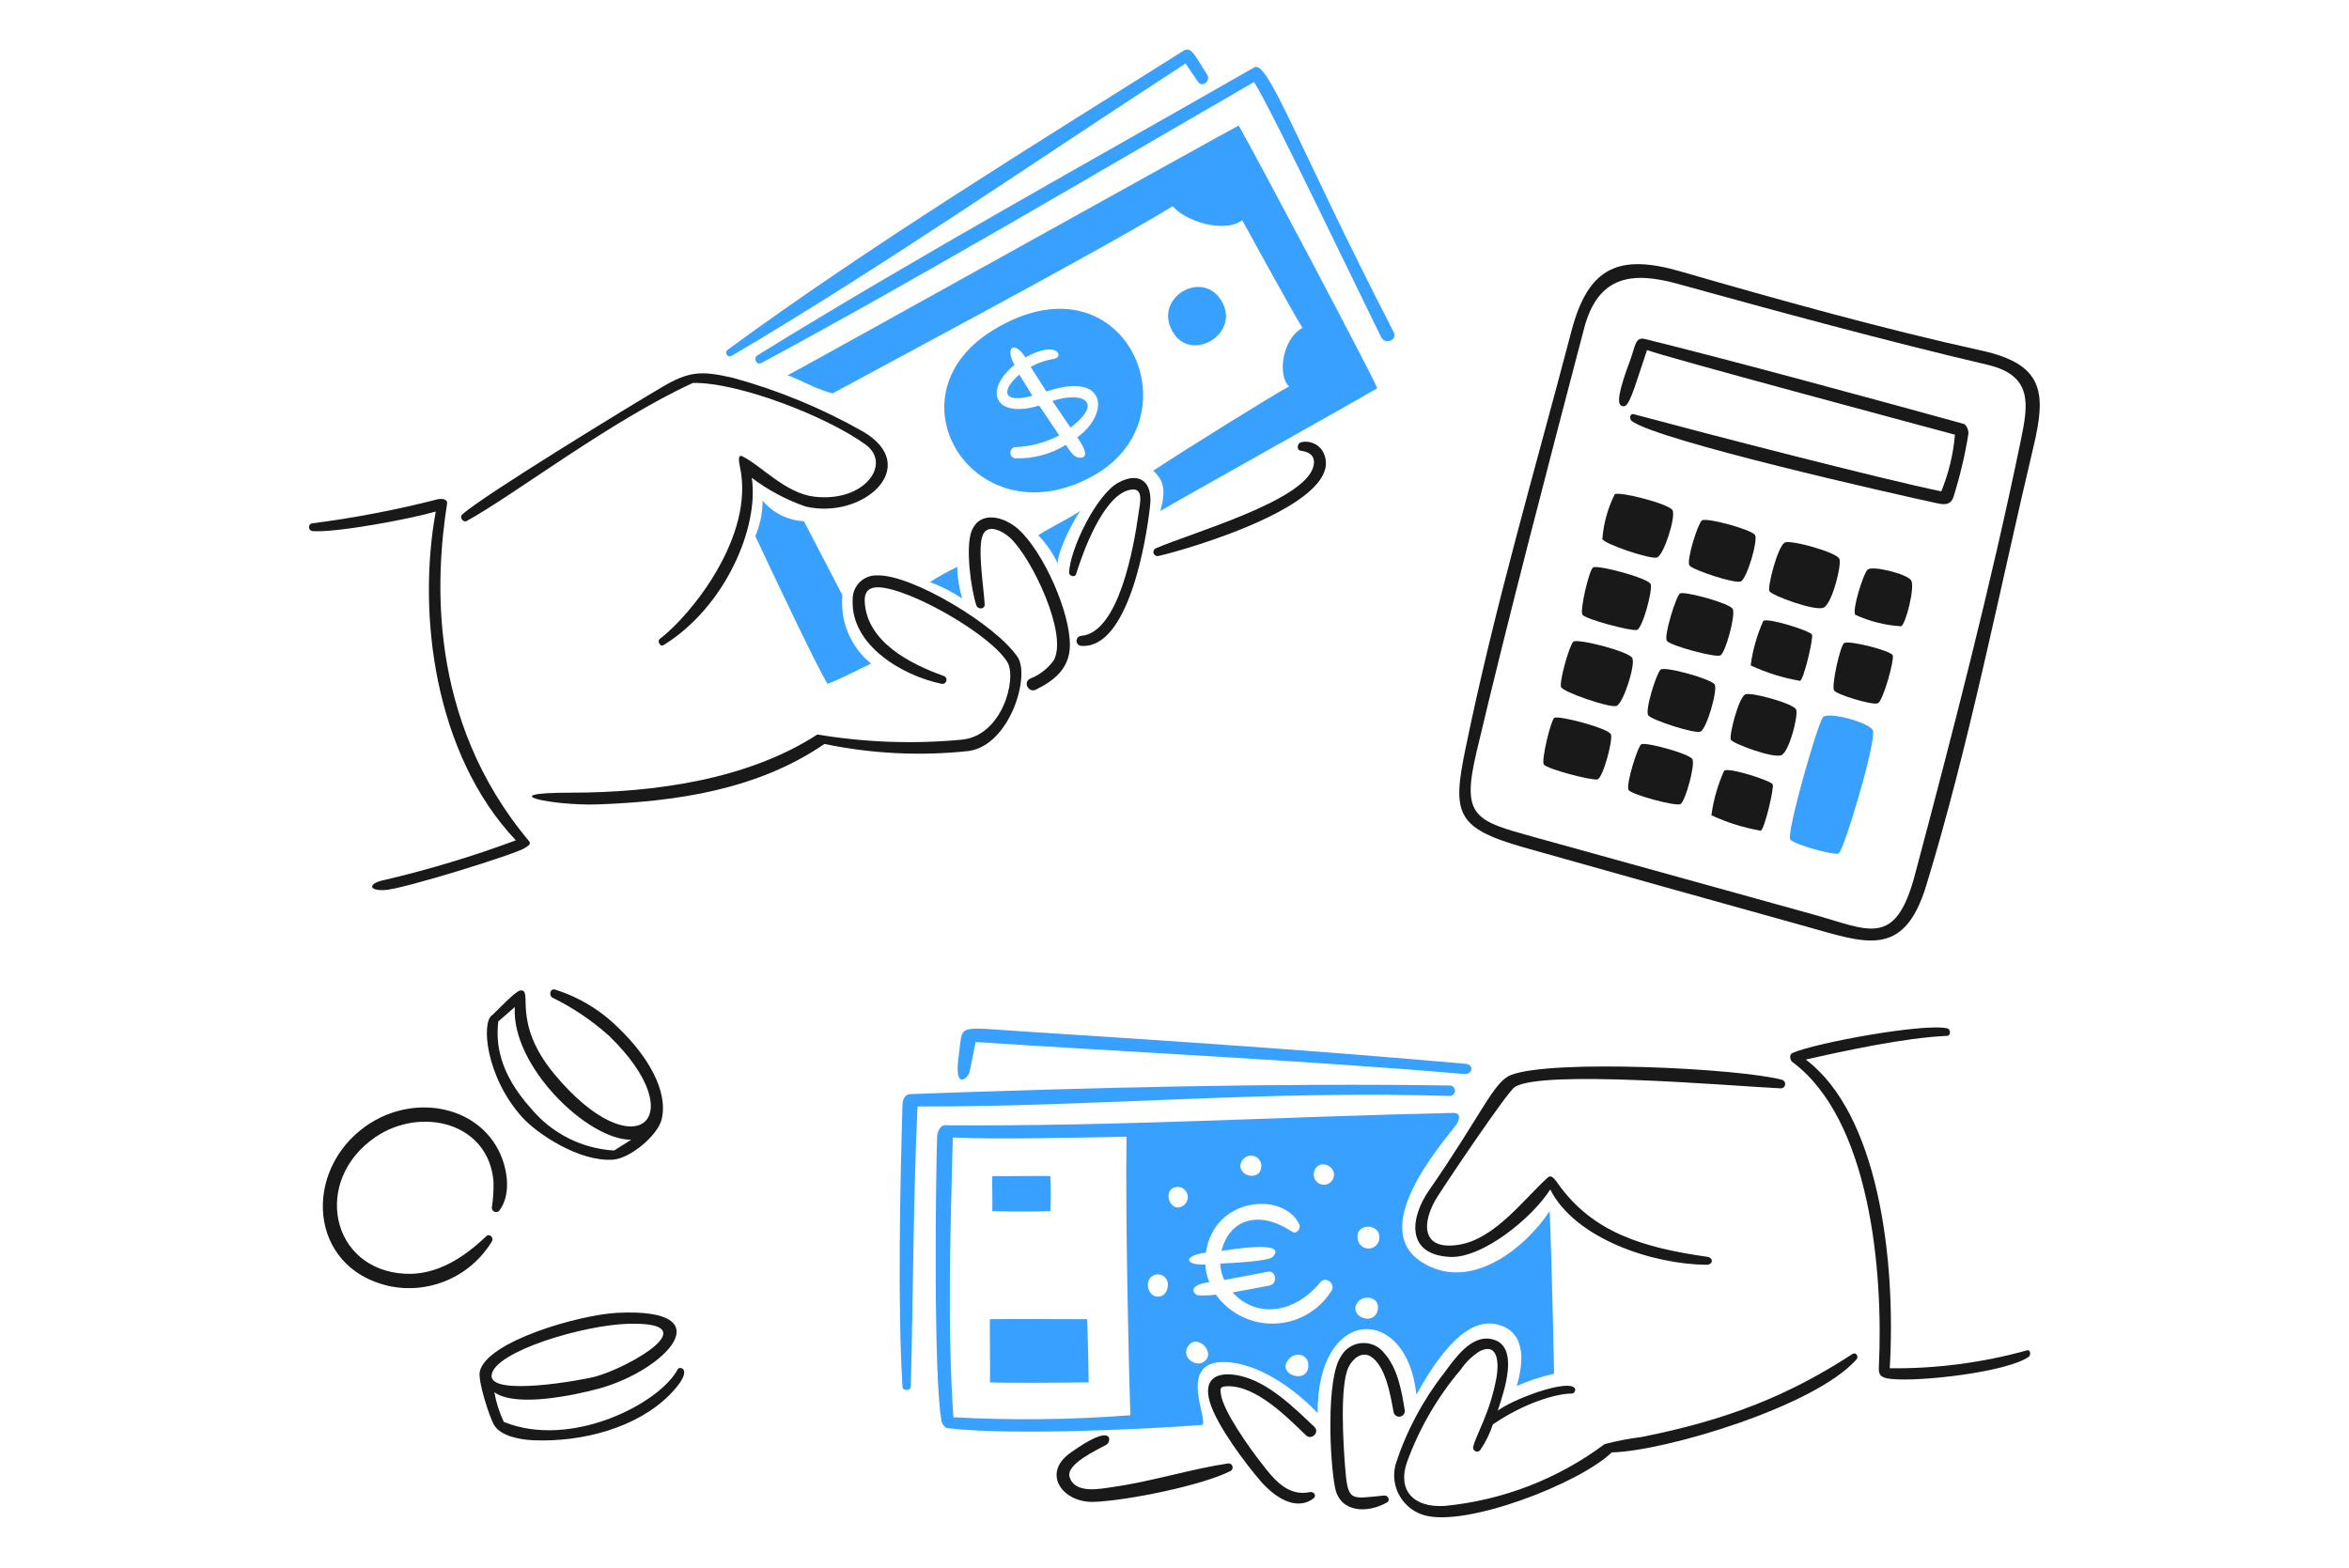 <?xml version="1.0" encoding="UTF-8" standalone="no"?><!DOCTYPE svg PUBLIC "-//W3C//DTD SVG 1.1//EN" "http://www.w3.org/Graphics/SVG/1.1/DTD/svg11.dtd"><svg width="100%" height="100%" viewBox="0 0 2667 1780" version="1.1" xmlns="http://www.w3.org/2000/svg" xmlns:xlink="http://www.w3.org/1999/xlink" xml:space="preserve" xmlns:serif="http://www.serif.com/" style="fill-rule:evenodd;clip-rule:evenodd;stroke-linejoin:round;stroke-miterlimit:2;"><g><path d="M2229.09,481.176c-97.11,-26.809 -269.433,-73.616 -361.268,-96.192c-11.139,-2.805 -11.139,7.784 -16.187,21.799c-3.92,11.387 -15.835,41.156 -12.959,51.321c0.699,1.941 2.55,3.242 4.611,3.242c0.569,-0 1.132,-0.099 1.667,-0.292c6.268,-2.267 14.552,-33.123 25.04,-63.597c15.121,6.521 316.71,87.218 349.59,96.13c-1.843,22.12 -7.075,43.825 -15.514,64.352c-68.098,-14.015 -266.206,-65.273 -349.156,-87.631c-4.282,-1.191 -5.533,5.258 -2.234,7.783c29.632,22.224 298.217,82.933 344.874,92.963c7.002,1.542 17.159,4.347 20.593,-7.505c7.362,-23.411 12.984,-47.335 16.817,-71.577c0.011,-3.229 -1.872,-9.699 -5.874,-10.796Z" style="fill:#191919;fill-rule:nonzero;"/><path d="M2249.48,398.027c-111.537,-24.501 -231.805,-58.121 -341.44,-89.816c-69.153,-20.05 -104.598,-5.962 -123.856,67.727c-41.558,158.587 -87.015,312.268 -120.288,474.148c-15.215,73.761 -11.067,90.053 66.267,112.184c106.187,29.997 212.374,59.746 318.562,89.246c68.449,18.994 112.437,38.299 138.15,-45.544c49.036,-159.996 83.374,-336.532 122.181,-499.954c14.614,-61.443 10.477,-92.62 -59.576,-107.991Zm44.909,102.009c-33.955,164.705 -77.065,330.776 -120.215,493.225c-22.289,84.132 -52.542,62.53 -115.841,45.006c-105.36,-29.211 -210.723,-58.421 -316.09,-87.632c-68.087,-18.797 -83.364,-22.938 -65.708,-97.247c35.031,-148.568 83.229,-332.609 122.046,-480.608c16.042,-61.07 56.048,-64.362 106.48,-50.409c115.727,31.974 234.536,64.363 351.184,91.772c52.418,12.276 46.491,45.368 38.144,85.893Z" style="fill:#191919;fill-rule:nonzero;"/><path d="M585.674,954.206c-48.791,18.142 -98.674,33.198 -149.352,45.079c-18.214,3.643 -18.845,12.328 0.486,11.386c21.017,-1.035 148.307,-40.804 158.392,-47.397c3.992,-2.526 8.408,-4.555 5.471,-8.126c-116.647,-138.962 -105.86,-301.473 -93.086,-383.225c0.838,-5.33 -5.958,-5.889 -10.446,-5.041c-47.103,12.086 -94.906,21.254 -143.136,27.451c-1.905,0.561 -3.223,2.323 -3.223,4.31c0,2.225 1.653,4.132 3.854,4.447c26.343,2.07 110.193,-13.529 140.105,-22.223c-21.151,115.889 -1.82,275.181 90.935,373.339Z" style="fill:#191919;fill-rule:nonzero;"/><path d="M996.143,653.365c-0.431,-0.021 -0.862,-0.031 -1.293,-0.031c-14.684,-0 -26.767,12.092 -26.767,26.788c-0,0.428 0.01,0.856 0.03,1.284c-2.172,51.113 56.049,85.747 100.885,95.063c0.335,0.076 0.677,0.114 1.02,0.114c2.547,-0 4.644,-2.098 4.644,-4.648c-0,-2.116 -1.444,-3.977 -3.492,-4.502c-37.555,-13.456 -87.573,-38.703 -89.394,-84.764c-0.424,-12.266 6.372,-15.982 15.515,-15.775c35.724,0.983 128.686,54.332 146.621,85.323c10.788,18.714 -6.092,84.133 -52.821,87.776c-54.392,5.055 -109.209,3.051 -163.087,-5.962c-79.165,51.465 -186.173,66.05 -279.652,66.05c-92.052,-0 -20.686,15.071 30.118,13.322c89.601,-3.106 182.139,-16.831 257.591,-68.638c53.886,11.234 109.202,13.93 163.925,7.991c46.377,-6.593 70.063,-84.878 55.345,-106.708c-24.627,-36.612 -120.392,-93.884 -159.188,-92.683Z" style="fill:#191919;fill-rule:nonzero;"/><path d="M1476.91,502.209c-4.137,1.543 -5.119,8.902 0,9.606c10.933,1.325 17.511,7.008 14.015,18.787c-11.491,38.485 -136.123,73.823 -178.436,91.917c-1.767,0.693 -2.937,2.408 -2.937,4.308c0,2.538 2.087,4.627 4.624,4.627c0.33,-0 0.659,-0.035 0.982,-0.106c31.525,-7.007 219.125,-61.205 186.482,-119.181c-5.22,-8.288 -15.228,-12.318 -24.73,-9.958Z" style="fill:#191919;fill-rule:nonzero;"/><path d="M1214.7,733.709c0.838,-38.143 -30.336,-107.826 -58.955,-133.207c-15.131,-13.321 -42.592,-21.737 -52.469,2.174c-7.427,18.083 -0.848,66.671 5.254,84.764c1.603,4.834 9.66,4.627 9.453,-1.128c-0.837,-17.669 -8.688,-64.776 -1.965,-79.226c6.206,-13.322 23.406,-3.106 30.76,3.581c24.233,22.151 66.195,109.234 49.646,139.097c-6.831,9.499 -16.276,16.808 -27.181,21.033c-7.985,4.275 -1.19,16.406 7.002,12.266c20.727,-10.299 37.896,-23.942 38.455,-49.354Z" style="fill:#191919;fill-rule:nonzero;"/><path d="M529.988,591.528c54.259,-29.8 162.869,-113.581 256.742,-156.693c51.218,-0.984 151.741,37.781 196.153,70.107c29.912,21.737 -1.117,65.905 -58.634,59.001c-32.363,-3.923 -59.896,-35.049 -80.912,-45.545c-2.597,-1.335 -6.206,-2.246 -3.289,11.386c17.438,79.082 -56.049,169.312 -91.018,195.82c-3.103,2.236 0.414,9.254 4.271,7.008c70.818,-43.826 108.653,-134.563 100.244,-190.065c18.504,14.005 39.098,25.005 61.023,32.595c65.357,15.423 133.103,-45.544 65.005,-85.25c-46.347,-26.255 -95.761,-46.67 -147.117,-60.781c-36.769,-8.561 -50.298,-7.37 -80.21,10.092c-32.642,19.066 -206.516,125.247 -227.326,144.986c-3.693,2.919 0.755,9.709 5.068,7.339Z" style="fill:#191919;fill-rule:nonzero;"/><path d="M1221.7,652.175c6.733,-21.976 29.912,-88.408 60.32,-95.778c17.583,-4.275 12.329,14.729 10.508,27.554c-4.975,35.059 -21.792,134.801 -65.222,138.113c-2.856,0.325 -5.038,2.77 -5.038,5.647c-0,2.876 2.182,5.322 5.038,5.646c54.29,4.493 74.469,-121.645 78.534,-159.571c2.865,-26.426 -11.915,-38.764 -36.014,-25.794c-25.144,13.663 -55.128,75.717 -56.038,102.423c0.207,3.933 6.795,5.341 7.912,1.76Z" style="fill:#191919;fill-rule:nonzero;"/><path d="M2301.59,1533.3c-50.787,14.103 -103.309,20.971 -156.012,20.402c7.354,-127.524 -14.015,-289.197 -95.341,-350.547c42.034,-9.523 112.789,-24.946 160.491,-26.913c4.137,0 4.416,-7.504 -0,-8.55c-25.992,-6.034 -149.559,16.345 -175.623,28.052c-4.489,1.956 -2.068,8.684 -0.558,9.802c88.339,65.066 104.101,236.624 98.63,347.794c-0.486,10.175 5.399,11.572 15.059,12.555c32.063,3.219 130.445,-7.784 155.258,-25.308c2.792,-2.453 1.541,-8.25 -1.904,-7.287Z" style="fill:#191919;fill-rule:nonzero;"/><path d="M1393.31,1574.11c32.497,-1.129 68.087,35.058 89.518,55.74c6.205,5.962 15.845,-3.509 9.536,-9.534c-22.982,-21.871 -52.408,-51.04 -84.698,-58.12c-25.082,-5.466 -42.592,2.38 -33.77,30.711c8.192,26.499 40.151,68.979 57.734,89.319c14.005,16.054 39.086,35.048 59.989,18.994c3.372,-2.66 0,-7.712 -3.858,-7.008c-25.919,5.817 -42.033,-15.143 -56.038,-33.371c-12.049,-15.423 -43.006,-58.121 -45.602,-78.037c-1.086,-6.935 -0.279,-8.425 7.189,-8.694Z" style="fill:#191919;fill-rule:nonzero;"/><path d="M2103.41,1537.37c-73.042,47.615 -142.732,75.086 -239.594,94.37c-14.178,1.758 -28.221,4.473 -42.033,8.125c-52.919,39.51 -115.657,63.764 -181.374,70.118c-36.707,2.381 -53.783,-18.725 -42.944,-49.685c13.957,-38.41 34.647,-74.024 61.096,-105.166c5.737,-8.461 13.182,-15.626 21.855,-21.033c21.647,-10.237 21.016,16.272 18.772,29.521c-7.561,41.404 -22.63,63.659 -26.623,79.434c-0.034,0.227 -0.052,0.458 -0.052,0.688c0,2.504 2.059,4.565 4.561,4.565c1.305,-0 2.549,-0.56 3.414,-1.537c6.19,-9.032 11.066,-18.899 14.48,-29.304c34.049,-23.486 71.035,-35.049 89.384,-35.049c4.488,0 7.012,-7.369 -1.676,-8.632c-17.376,-2.443 -65.078,15.526 -82.174,28.041c7.002,-21.593 25.857,-74.31 -7.013,-81.256c-23.737,-4.979 -42.023,22.721 -54.073,38.775c-24.016,30.788 -42.505,65.519 -54.641,102.641c-1.253,4.294 -1.889,8.745 -1.889,13.219c0,20.911 13.892,39.443 33.952,45.295c47.515,14.005 176.419,-35.929 213.136,-71.277c59.338,-1.263 230.068,-51.672 277.832,-105.58c3.03,-3.468 -0.838,-8.602 -4.396,-6.273Z" style="fill:#191919;fill-rule:nonzero;"/><path d="M1556.01,1540.18c17.159,10.103 22.909,44.861 26.198,63.141c0.53,3.082 3.226,5.357 6.351,5.357c3.535,-0 6.444,-2.911 6.444,-6.449c-0,-0.244 -0.014,-0.487 -0.042,-0.73c-3.641,-22.223 -7.85,-47.397 -23.189,-64.849c-5.58,-7.344 -14.286,-11.665 -23.506,-11.665c-10.954,-0 -21.044,6.101 -26.14,15.806c-16.548,25.38 -12.411,119.191 -6.205,149.054c5.812,28.041 36.913,28.89 59.047,16.054c4.003,-2.38 0.569,-8.125 -3.289,-7.711c-39.024,3.644 -41.371,8.208 -44.619,-34.158c-1.758,-22.928 -6.206,-91.089 4.137,-111.791c4.499,-9.181 14.584,-18.083 24.813,-12.059Z" style="fill:#191919;fill-rule:nonzero;"/><path d="M1394.35,1661.73c-43.833,6.655 -84.688,20.122 -130.321,26.705c-14.707,2.071 -43.574,8.488 -49.646,-11.282c-4.489,-14.73 31.939,-30.991 42.034,-36.808c5.254,-2.94 9.526,-27.058 -41.548,9.678c-32.435,23.414 -8.191,56.578 27.047,55.388c37.338,-1.335 122.729,-18.518 155.237,-35.059c1.446,-0.82 2.343,-2.361 2.343,-4.025c0,-2.538 -2.087,-4.627 -4.623,-4.627c-0.175,0 -0.349,0.01 -0.523,0.03Z" style="fill:#191919;fill-rule:nonzero;"/><path d="M1645.68,1427.23c37.751,2.205 95.062,-45.544 114.392,-76.597c28.516,56.092 116.358,85.043 177.516,85.54c7.571,0 8.057,-8.001 0.848,-9.047c-71.945,-10.237 -129.669,-27.14 -169.189,-82.59c-5.172,-7.36 -8.337,-10.724 -11.905,-7.505c-27.326,24.75 -59.617,69.197 -100.037,76.215c-45.043,7.846 -43.223,-26.219 -25.154,-54.55c11.988,-18.922 78.958,-118.55 87.646,-124.305c30.398,-20.05 243.721,-1.397 302.282,1.47c2.654,-0.104 4.782,-2.317 4.782,-4.975c-0,-2.104 -1.332,-3.99 -3.313,-4.693c-47.909,-13.042 -261.231,-23.631 -307.816,-5.6c-20.044,7.701 -32.714,43.671 -93.313,131.158c-21.162,30.504 -26.83,72.56 23.261,75.479Z" style="fill:#191919;fill-rule:nonzero;"/><path d="M629.321,1219.56c-49.532,-59.725 -22.91,-96.885 -38.672,-94.856c-5.958,0.838 -29.912,26.912 -31.949,28.041c-12.329,7.846 -7.416,69.476 33.986,115.682c16.808,18.787 65.161,51.186 103.43,48.371c19.475,-1.46 50.576,-27.41 55.055,-45.628c8.129,-32.895 -17.087,-73.264 -48.405,-103.354c-20.291,-20.438 -45.274,-35.6 -72.762,-44.158c-5.606,-1.48 -7.003,7.008 -2.803,9.171c23.346,11.447 45.008,26.055 64.374,43.412c97.12,94.215 29.022,153.392 -62.254,43.319Zm67.953,86.866c-36.652,-2.156 -70.816,-19.43 -94.296,-47.677c-36.78,-40.866 -40.069,-74.444 -37.235,-98.914l18.772,-16.344c-4.23,66.929 82.847,151.3 132.162,150.669l-19.403,12.266Z" style="fill:#191919;fill-rule:nonzero;"/><path d="M552.049,1403.81c-25.113,23.942 -56.048,44.447 -92.124,42.553c-84.812,-4.41 -105.705,-106.067 -33.553,-155.265c51.715,-35.059 128.552,-16.562 133.941,50.72c0.25,9.877 -0.384,19.757 -1.893,29.521c-0.001,0.047 -0.002,0.094 -0.002,0.141c0,2.658 2.185,4.845 4.841,4.845c1.596,-0 3.093,-0.79 3.994,-2.108c11.77,-16.127 9.671,-39.893 3.217,-57.769c-21.576,-59.881 -98.775,-77.126 -155.03,-37.792c-71.945,50.896 -65.357,160.441 25.505,181.515c45.95,10.103 93.512,-10.436 117.692,-50.823c2.069,-4.13 -2.823,-9.13 -6.588,-5.538Z" style="fill:#191919;fill-rule:nonzero;"/><path d="M769.633,1554.54c-20.458,39.334 -121.622,91.141 -197.632,60.036c-5.051,-10.691 -8.654,-22.007 -10.716,-33.651c24.379,17.679 91.701,3.229 119.089,-4.265c75.803,-21.033 142.287,-91.647 21.016,-85.965c-43.223,2.07 -148.793,32.316 -156.633,66.609c-2.461,10.651 11.067,51.941 15.97,60.429c7.498,13.177 29.994,17.11 45.509,17.742c54.145,2.07 116.151,-13.602 154.109,-51.673c29.26,-29.893 11.119,-32.76 9.288,-29.262Zm-211.43,6.521c3.961,-26.498 104.029,-56.64 155.868,-57.903c91.08,-2.174 -0.631,49.985 -38.455,60.087c-14.139,3.789 -121.209,23.269 -117.403,-2.184l-0.01,0Z" style="fill:#191919;fill-rule:nonzero;"/><path d="M2002.04,705.037c-7.236,16.053 -12.076,33.083 -14.366,50.544c17.816,8.322 36.667,14.216 56.048,17.524c4.199,-1.19 15.411,-48.515 13.518,-52.572c-1.893,-4.058 -49.656,-19.378 -55.2,-15.496Z" style="fill:#191919;fill-rule:nonzero;"/><path d="M1981.38,788.539c-7.809,4.606 -18.359,46.972 -16.249,51.382c2.11,4.409 49.036,21.882 57.714,17.462c8.677,-4.42 19.062,-44.592 16.476,-51.6c-2.586,-7.007 -52.408,-20.515 -57.941,-17.244Z" style="fill:#191919;fill-rule:nonzero;"/><path d="M1957.56,875.114c-7.24,16.085 -12.118,33.134 -14.48,50.617c17.82,8.314 36.669,14.211 56.048,17.534c4.137,-1.19 15.422,-48.587 13.518,-52.655c-1.903,-4.068 -49.439,-19.595 -55.086,-15.496Z" style="fill:#191919;fill-rule:nonzero;"/><path d="M2093.82,730.2c-4.551,2.868 -14.78,49.074 -11.378,53.919c3.403,4.844 43.637,16.965 49.595,14.439c5.957,-2.525 18.907,-49.074 16.952,-54.405c-1.955,-5.33 -49.719,-17.389 -55.169,-13.953Z" style="fill:#191919;fill-rule:nonzero;"/><path d="M2088.42,634.64c-2.741,-7.494 -56.038,-22.224 -62.141,-18.508c-8.274,5.176 -19.651,50.337 -17.365,55.109c2.285,4.772 52.397,23.414 61.788,18.632c9.392,-4.782 20.438,-47.791 17.718,-55.233Z" style="fill:#191919;fill-rule:nonzero;"/><path d="M2120.57,646.699c-4.768,3.716 -18.287,46.693 -14.015,51.465c16.357,7.487 33.957,11.885 51.911,12.97c5.172,-1.822 16.114,-44.872 11.377,-52.159c-4.737,-7.287 -43.326,-16.903 -49.273,-12.276Z" style="fill:#191919;fill-rule:nonzero;"/><path d="M1946.84,777.246c-3.651,-6.211 -56.535,-21.034 -61.375,-16.893c-4.841,4.14 -18.276,46.9 -14.004,52.086c4.271,5.186 52.18,21.033 59.182,18.301c7.002,-2.733 19.838,-47.253 16.197,-53.494Z" style="fill:#191919;fill-rule:nonzero;"/><path d="M1764.69,815.172c-3.941,2.722 -14.78,47.749 -11.977,52.79c2.803,5.041 54.817,18.714 61.023,17.027c6.206,-1.687 17.583,-43.95 15.328,-50.968c-2.255,-7.018 -59.761,-22.027 -64.374,-18.849Z" style="fill:#191919;fill-rule:nonzero;"/><path d="M1863.69,845.034c-4.137,1.636 -18.142,46.828 -14.573,52.086c3.568,5.259 53.173,18.725 58.778,15.982c5.606,-2.743 16.952,-44.654 13.653,-50.968c-3.299,-6.314 -51.859,-19.47 -57.858,-17.1Z" style="fill:#191919;fill-rule:nonzero;"/><path d="M1976.4,660.228c6.992,-2.909 19.827,-46.476 16.249,-52.646c-3.579,-6.169 -55.625,-20.474 -60.382,-16.561c-4.758,3.913 -18.007,46.134 -14.015,51.186c3.992,5.051 51.332,20.867 58.148,18.021Z" style="fill:#191919;fill-rule:nonzero;"/><path d="M1907.6,673.767c-4.251,1.708 -18.835,48.442 -15.122,53.908c3.714,5.465 54.983,19.356 60.806,16.561c5.824,-2.794 17.583,-46.269 14.015,-52.79c-3.568,-6.521 -53.659,-20.101 -59.699,-17.679Z" style="fill:#191919;fill-rule:nonzero;"/><path d="M1858.57,715.274c6.351,-1.801 17.873,-44.737 15.618,-51.817c-2.255,-7.08 -60.723,-22.368 -65.419,-19.139c-4.696,3.23 -15.07,48.443 -12.194,53.567c2.875,5.123 55.665,19.17 61.995,17.389Z" style="fill:#191919;fill-rule:nonzero;"/><path d="M1881.2,633.098c7.789,-2.205 21.576,-46.062 17.863,-53.567c-3.714,-7.504 -61.293,-22.006 -65.781,-18.228c-7.888,15.846 -12.643,33.069 -14.005,50.72c2.028,5.579 54.094,23.29 61.923,21.075Z" style="fill:#191919;fill-rule:nonzero;"/><path d="M1853.31,747.238c-3.796,-7.629 -62.275,-22.431 -66.898,-18.632c-4.623,3.799 -16.332,45.928 -14.015,51.6c2.317,5.672 54.818,23.704 62.699,21.458c7.881,-2.247 21.979,-46.849 18.214,-54.426Z" style="fill:#191919;fill-rule:nonzero;"/><path d="M1645.33,1244.46c0.218,0.025 0.437,0.037 0.656,0.037c3.268,-0 5.957,-2.692 5.957,-5.962c0,-3.271 -2.689,-5.963 -5.957,-5.963c-0.219,0 -0.438,0.012 -0.656,0.037c-190.547,-3.013 -410.107,2.38 -611.856,9.74c-4.064,-0 -8.553,3.509 -8.832,12.349c-2.586,92.123 -5.668,226.448 -0,319.628c-0,5.331 9.308,5.393 9.463,-0c2.865,-106.843 2.658,-210.332 7.633,-317.879c199.588,0.559 394.614,-18.58 603.592,-11.987Z" style="fill:#38a1ff;"/><path d="M1614.22,1433.12c-60.113,-38.123 18.617,-129.388 38.744,-155.358c3.569,-4.627 7.354,-14.492 -3.506,-14.026c-185.852,3.996 -384.943,15.527 -576.752,14.026c-6.309,-0 -8.626,10.03 -8.688,11.779c-1.686,49.074 -4.282,274.301 4.975,324.11c0.558,3.023 3.641,7.65 7.002,8.074c70.404,8.281 220.108,1.532 288.412,-3.654c10.933,-0.838 -35.797,-82.932 38.952,-70.117c27.533,4.637 63.091,25.536 92.683,56.651c-0.983,-122.266 101.36,-124.502 112.086,-21.034c18.358,-32.657 52.542,-88.749 91.017,-79.847c38.476,8.902 28.03,52.366 22.91,70.107c13.649,-6.034 27.851,-10.728 42.406,-14.015c-0.631,-45.234 -4.272,-176.05 -4.975,-184.672c-26.168,40.037 -89.084,93.604 -145.266,57.976Zm-203.156,-116.314c2.229,-2.89 5.678,-4.586 9.326,-4.586c5.918,-0 10.964,4.463 11.691,10.341c0.838,21.944 -32.787,12.121 -21.369,-5.755l0.352,-0Zm-328.625,292.498c-7.002,-102.071 -3.289,-216.336 -0.631,-317.662c51.911,2.453 142.07,0 197.208,-0.838c-1.262,96.616 2.513,261.155 4.344,316.192c-66.85,5.188 -133.97,5.959 -200.921,2.308Zm220.811,-150.307c-0.01,-0.186 -0.014,-0.372 -0.014,-0.559c-0,-6.254 5.142,-11.4 11.391,-11.4c6.038,0 11.081,4.806 11.377,10.841c0.579,19.201 -22.31,19.056 -22.754,1.118Zm34.607,-111.263c6.037,0.462 10.759,5.562 10.759,11.622c-0,3.256 -1.364,6.367 -3.757,8.573c-16.383,13.384 -27.595,-20.133 -7.002,-20.195Zm28.443,198.895c-10.343,6.479 -28.019,-7.991 -15.204,-20.464c10.229,-10.165 30.232,11.024 15.204,20.464Zm119.088,5.827c-2.43,18.632 -32.145,8.892 -24.585,-5.548c7.561,-14.439 26.571,-9.595 24.565,5.548l0.02,0Zm26.489,-87.01c-14.379,23.317 -39.877,37.556 -67.255,37.556c-25.419,-0 -49.337,-12.273 -64.173,-32.929c-6.753,0.927 -13.582,1.184 -20.386,0.766c-4.271,-0.839 -13.446,-11.283 12.887,-14.937c-2.53,-6.408 -4.065,-13.166 -4.55,-20.039c-23.251,1.118 -25.92,-10.03 0.703,-13.457c9.309,-63.658 87.78,-69.475 105.922,-32.533c2.451,5.052 -2.803,12.349 -8.409,8.561c-37.235,-24.895 -70.89,-14.026 -79.723,21.944c3.992,-0.435 77.572,-13.322 57.92,7.007c-4.902,4.979 -50.928,7.018 -59.41,7.432c0.285,6.442 1.81,12.768 4.489,18.632c16.549,-3.157 33.098,-6.107 49.522,-9.399c9.112,-1.821 12.474,13.602 1.334,15.848c-14.014,2.722 -27.605,5.113 -41.371,7.639c28.019,30.421 71.314,23.279 99.757,-11.562c5.802,-7.422 17.531,1.77 12.743,9.471Zm2.451,-129.067c-1.215,5.217 -5.901,8.94 -11.253,8.94c-6.339,-0 -11.555,-5.22 -11.555,-11.564c0,-0.883 0.101,-1.763 0.302,-2.624c3.744,-16.292 25.66,-7.96 22.506,5.248Zm50.018,150.442c-3.475,20.05 -34.049,8.146 -23.189,-7.701c6.516,-9.679 25.682,-6.667 23.189,7.68l0,0.021Zm-22.909,-80.479c-3.01,-17.804 26.415,-17.949 24.585,-0c-0.491,6.394 -5.885,11.393 -12.293,11.393c-6.408,0 -11.802,-4.999 -12.292,-11.393Z" style="fill:#38a1ff;"/><path d="M1126.64,1375.27c14.015,0.497 51.767,0.497 65.926,0c0.69,-13.256 0.69,-26.529 0,-39.82c-13.311,-0.414 -49.046,0.424 -65.926,0c-0.424,11.5 0.424,30.153 0,39.82Z" style="fill:#38a1ff;"/><path d="M1088.6,1198c-6.133,42.688 10.995,25.101 12.122,19.76c2.451,-11.489 4.478,-23.062 7.002,-34.551c163.015,10.858 371.921,20.702 554.38,36.311c9.95,0.838 12.06,-10.651 1.893,-11.562c-165.538,-14.73 -335.276,-26.085 -501.517,-36.736c-78.855,-4.937 -68.729,-9.016 -73.88,26.778Z" style="fill:#38a1ff;"/><path d="M1123.98,1497.96c-0.424,7.504 0.414,60.646 0,71.722c18.142,0.911 80.489,0.424 112.086,-0c0,-8.819 -0.91,-52.231 -1.758,-71.722c-17.862,-0 -90.438,-0.414 -110.328,-0Z" style="fill:#38a1ff;"/><path d="M1194.87,455.299l20.52,30.225c38.817,-29.687 13.311,-41.373 -20.52,-30.225Z" style="fill:#38a1ff;"/><path d="M1563.78,440.797c-12.619,-28.051 -138.72,-265.648 -157.42,-298.254c-16.672,8.623 -466.413,259.055 -512.232,283.669c14.573,4.627 29.208,14.585 51.073,20.537c31.236,-17.245 309.987,-165.389 386.266,-212.641c13.312,16.479 57.724,31.343 78.958,16.055c5.327,9.315 51.777,95.001 68.367,122.203c-23.179,12.618 -28.505,53.826 -15.266,66.464c-16.601,8.623 -120.071,73.047 -154.11,95.623c11.915,11.293 14.646,21.882 7.995,45.782c20.862,-12.607 206.507,-116.117 246.369,-139.438Z" style="fill:#38a1ff;"/><path d="M1172.17,449.419l-14.842,-24.118c-19.828,16.893 -20.738,33.579 14.842,24.118Z" style="fill:#38a1ff;"/><path d="M1388.01,343.684c-21.162,-40.649 -82.102,-4.627 -54.921,35.618c21.089,31.135 73.579,0.217 54.921,-35.618Z" style="fill:#38a1ff;"/><path d="M1226.6,580.235c-16.249,10.351 -40.141,21.955 -47.774,27.627c9.069,9.296 16.507,20.057 21.999,31.829c0.559,-15.557 18.348,-49.778 25.775,-59.456Z" style="fill:#38a1ff;"/><path d="M956.478,675.94c-11.915,-23.279 -37.131,-71.163 -43.782,-84.132c-18.187,-0.898 -35.195,-9.371 -46.874,-23.352c0.022,13.863 -2.794,27.585 -8.274,40.317c28.577,61.071 70.962,149.965 81.967,167.634c13.022,-4.275 36.201,-16.893 49.522,-22.855c-23.182,-18.726 -35.436,-47.936 -32.559,-77.612Z" style="fill:#38a1ff;"/><path d="M1360.21,92.983c4.758,7.007 14.987,-1.336 10.292,-8.416c-12.96,-19.418 -17.511,-32.812 -26.83,-26.912c-169.82,106.905 -356.375,221.397 -517.715,339.668c-3.64,2.66 0,9.253 4.344,7.007c172.686,-101.688 346.84,-222.795 515.75,-332.173l14.159,20.826Z" style="fill:#38a1ff;"/><path d="M1127.27,375.027c-124.26,76.38 -17.934,241.105 115.934,164.053c116.575,-67.096 32.042,-255.018 -115.934,-164.053Zm98.072,144.634c-7.002,-0.631 -10.715,-8.281 -15.204,-14.491c-17.337,10.667 -37.448,15.963 -57.786,15.216c-3.033,-0.578 -5.248,-3.256 -5.248,-6.345c0,-3.09 2.215,-5.768 5.248,-6.346c17.555,-0.581 34.753,-5.136 50.297,-13.321l-22.837,-33.879c-49.811,15.278 -64.126,-16.272 -28.029,-46.207c-11.201,-19.977 -0,-28.041 12.411,-8.478c37.059,-20.401 43.575,0 33.098,1.47c-9.48,1.587 -18.637,4.712 -27.109,9.254l17.862,28.041c68.512,-23.342 72.649,24.615 35.032,52.097c3.103,4.14 17.159,24.397 2.068,22.989l0.197,0Z" style="fill:#38a1ff;"/><path d="M1086.7,643.687c-10.601,5.185 -20.915,10.942 -30.894,17.244c12.843,4.785 25.091,11.037 36.5,18.632c-3.267,-11.697 -5.148,-23.739 -5.606,-35.876Z" style="fill:#38a1ff;"/><path d="M864.56,412.114c181.777,-97.931 377.392,-213.903 559.252,-318.997c19.196,29.376 133.103,268.029 144.522,290.046c4.623,8.622 18.699,2.805 14.014,-6.035c-108.383,-210.322 -142.732,-309.495 -158.184,-300.697c-186.493,106.843 -381.168,214.038 -564.155,326.988c-5.109,3.364 -1.137,11.759 4.551,8.695Z" style="fill:#38a1ff;"/><path d="M2126.18,828.773c-5.741,-8.83 -48.55,-20.402 -56.049,-14.792c-5.73,4.42 -42.726,133.632 -37.41,139.449c5.316,5.817 49.046,17.949 54.817,15.702c5.772,-2.246 44.382,-131.519 38.642,-140.359Z" style="fill:#38a1ff;"/></g></svg>